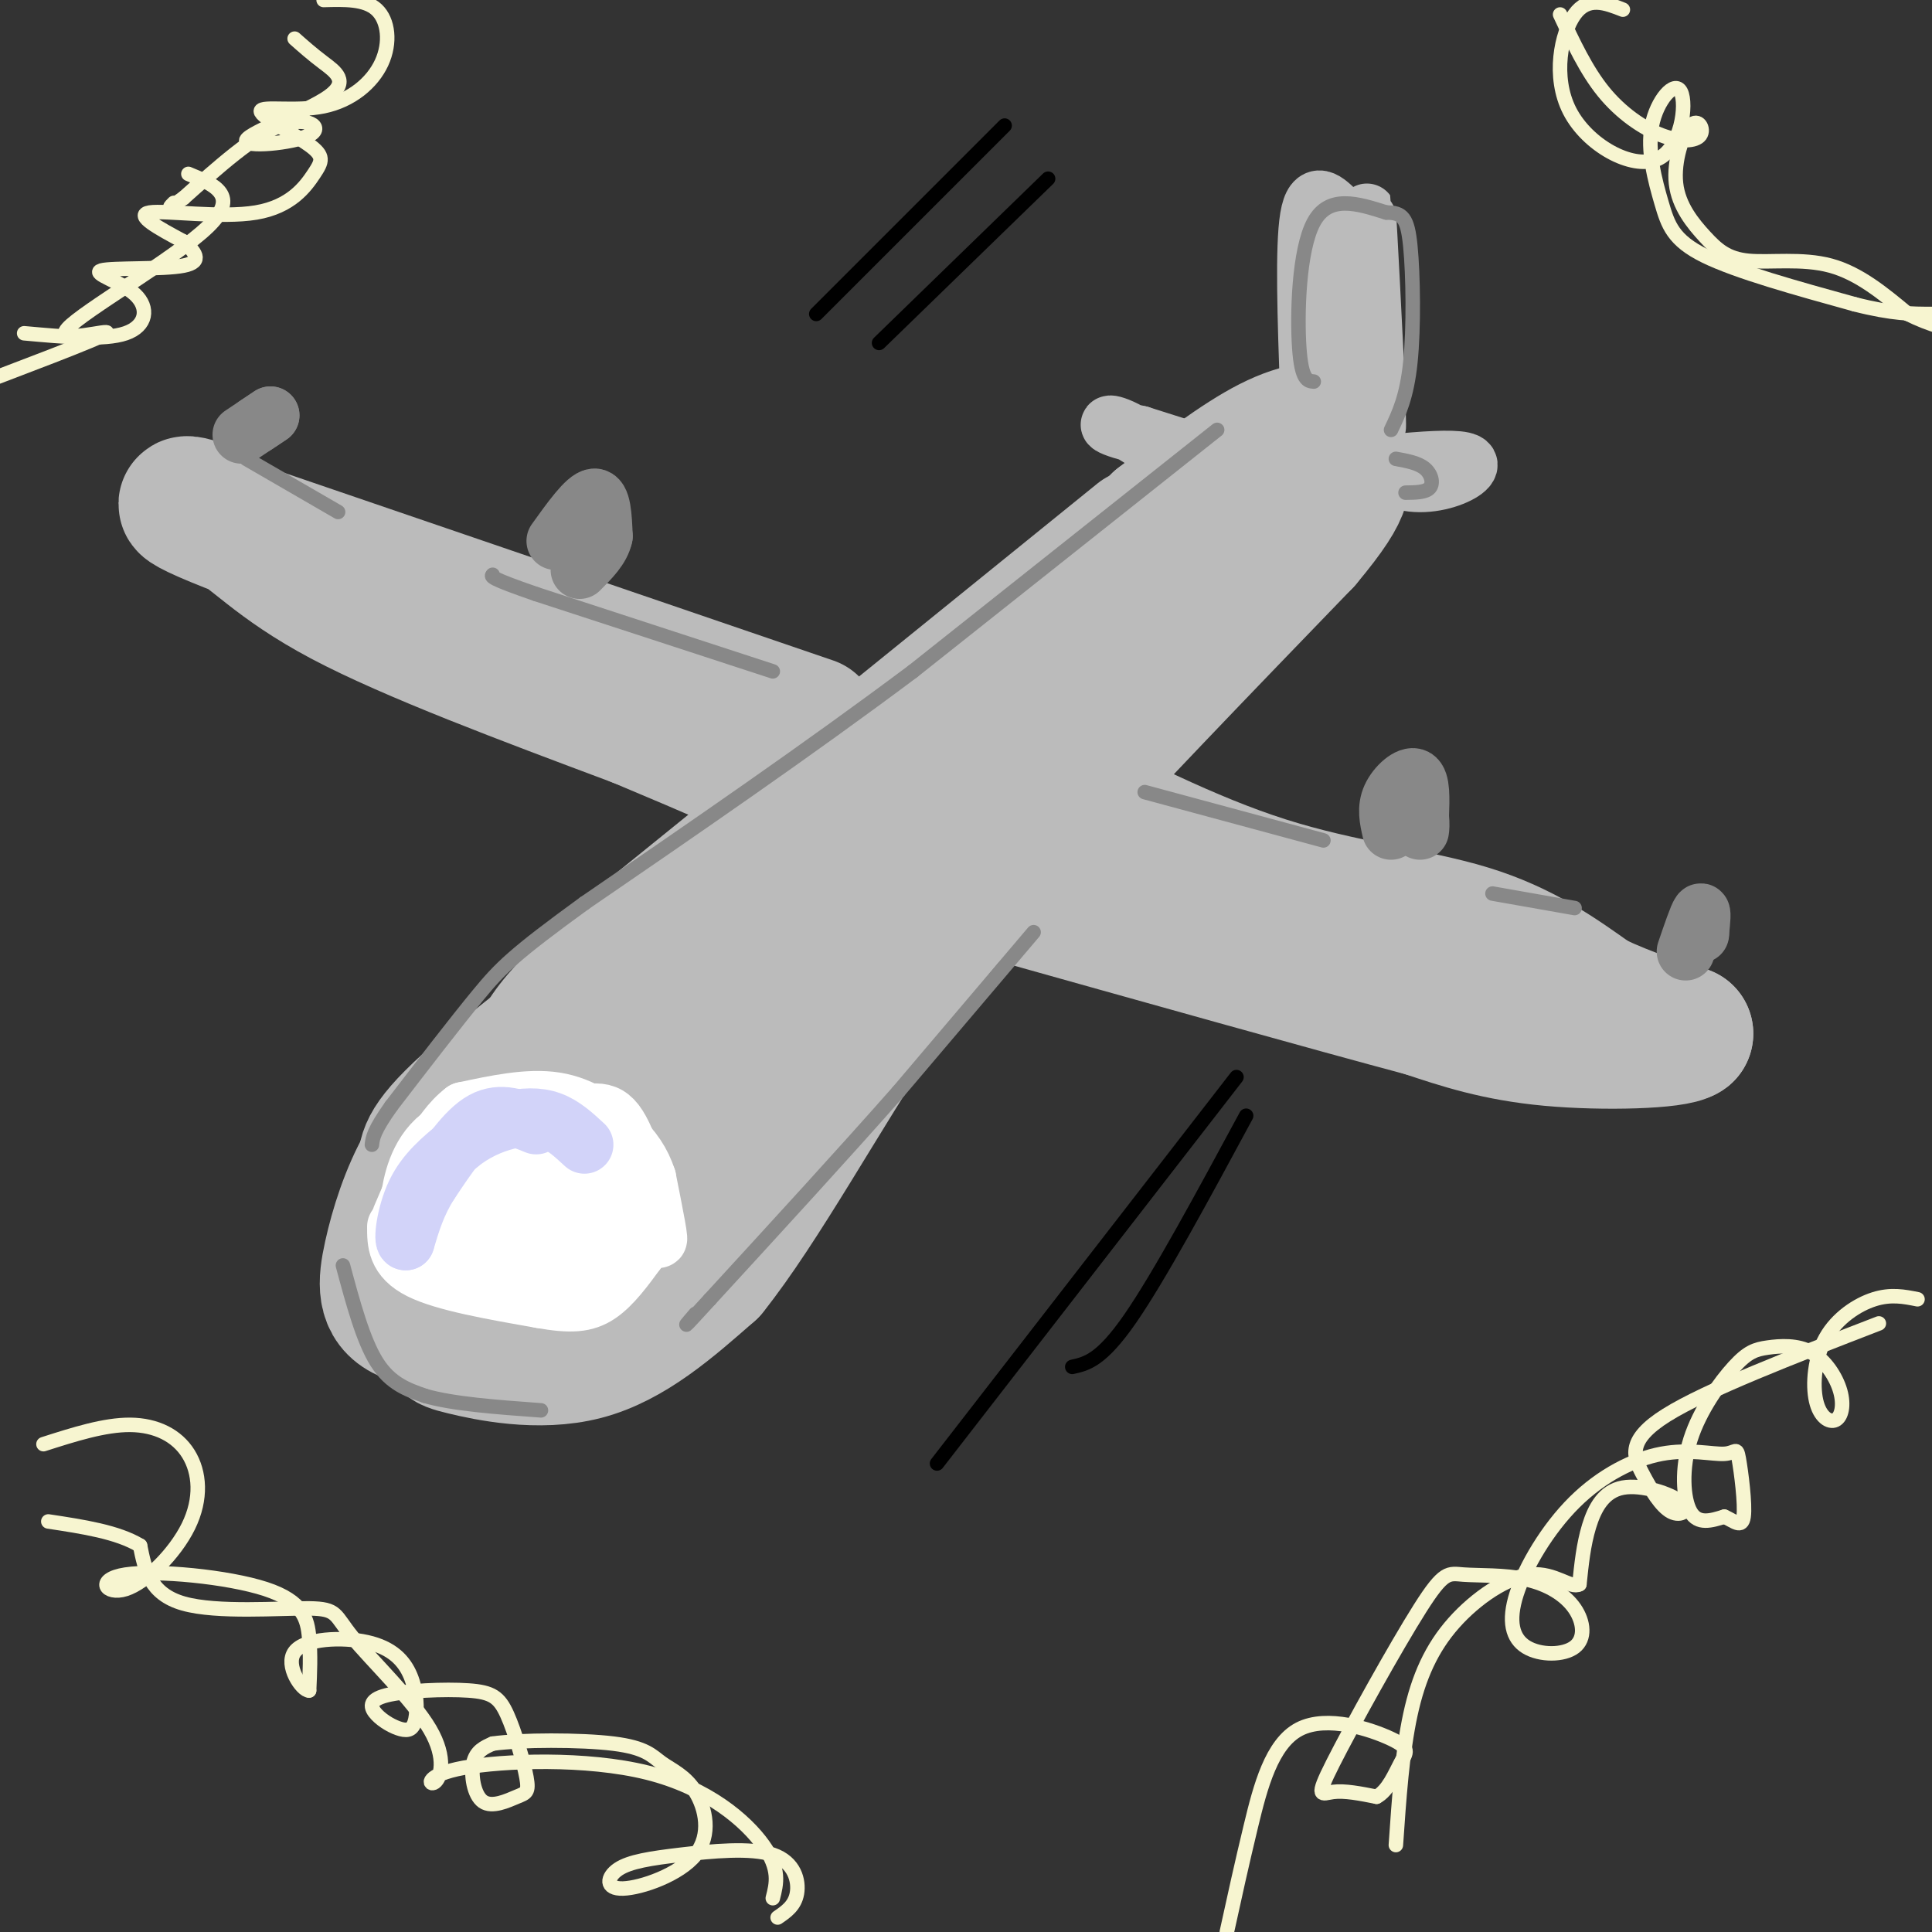 <svg viewBox='0 0 400 400' version='1.1' xmlns='http://www.w3.org/2000/svg' xmlns:xlink='http://www.w3.org/1999/xlink'><rect x="0" y="0" width="400" height="400" fill="#333333" stroke="none"/><g fill='none' stroke='rgb(187,187,187)' stroke-width='28' stroke-linecap='round' stroke-linejoin='round'><path d='M236,111c0.000,0.000 -105.000,85.000 -105,85'/><path d='M131,196c-20.486,18.049 -19.203,20.673 -21,26c-1.797,5.327 -6.676,13.357 -10,19c-3.324,5.643 -5.093,8.898 -6,14c-0.907,5.102 -0.954,12.051 -1,19'/><path d='M93,274c-0.655,3.810 -1.792,3.833 3,5c4.792,1.167 15.512,3.476 25,1c9.488,-2.476 17.744,-9.738 26,-17'/><path d='M147,263c10.444,-13.000 23.556,-37.000 35,-54c11.444,-17.000 21.222,-27.000 31,-37'/><path d='M213,172c14.667,-16.167 35.833,-38.083 57,-60'/><path d='M270,112c10.330,-12.274 7.656,-12.960 7,-15c-0.656,-2.040 0.708,-5.434 -1,-7c-1.708,-1.566 -6.488,-1.305 -13,2c-6.512,3.305 -14.756,9.652 -23,16'/><path d='M240,108c-12.378,15.778 -31.822,47.222 -48,68c-16.178,20.778 -29.089,30.889 -42,41'/><path d='M150,217c-11.976,10.353 -20.916,15.735 -28,24c-7.084,8.265 -12.311,19.411 -16,25c-3.689,5.589 -5.839,5.620 0,-5c5.839,-10.620 19.668,-31.891 32,-47c12.332,-15.109 23.166,-24.054 34,-33'/><path d='M172,181c4.131,-5.278 -2.542,-1.971 -6,-1c-3.458,0.971 -3.700,-0.392 -16,8c-12.300,8.392 -36.657,26.541 -49,37c-12.343,10.459 -12.671,13.230 -13,16'/><path d='M88,241c-3.498,6.083 -5.742,13.290 -7,19c-1.258,5.710 -1.531,9.922 3,12c4.531,2.078 13.866,2.022 20,1c6.134,-1.022 9.067,-3.011 12,-5'/><path d='M116,268c6.167,-4.167 15.583,-12.083 25,-20'/></g>
<g fill='none' stroke='rgb(187,187,187)' stroke-width='12' stroke-linecap='round' stroke-linejoin='round'><path d='M271,81c-0.514,-14.946 -1.027,-29.892 0,-36c1.027,-6.108 3.595,-3.380 6,-1c2.405,2.380 4.648,4.410 6,13c1.352,8.590 1.815,23.740 2,29c0.185,5.260 0.093,0.630 0,-4'/><path d='M285,82c-0.533,-11.378 -1.867,-37.822 -2,-38c-0.133,-0.178 0.933,25.911 2,52'/><path d='M285,96c6.044,8.000 20.156,2.000 19,0c-1.156,-2.000 -17.578,0.000 -34,2'/><path d='M270,98c-5.726,-1.357 -3.042,-5.750 0,-16c3.042,-10.250 6.440,-26.357 8,-25c1.560,1.357 1.280,20.179 1,39'/><path d='M279,96c-7.000,5.500 -25.000,-0.250 -43,-6'/><path d='M236,90c-8.244,-1.778 -7.356,-3.222 -3,-1c4.356,2.222 12.178,8.111 20,14'/></g>
<g fill='none' stroke='rgb(187,187,187)' stroke-width='28' stroke-linecap='round' stroke-linejoin='round'><path d='M168,150c0.000,0.000 -117.000,-40.000 -117,-40'/><path d='M51,110c-20.000,-7.583 -11.500,-6.542 -5,-3c6.500,3.542 11.000,9.583 25,17c14.000,7.417 37.500,16.208 61,25'/><path d='M132,149c16.333,6.833 26.667,11.417 37,16'/><path d='M213,161c16.600,8.489 33.200,16.978 49,22c15.800,5.022 30.800,6.578 42,10c11.200,3.422 18.600,8.711 26,14'/><path d='M330,207c7.500,3.500 13.250,5.250 19,7'/><path d='M349,214c-2.111,1.578 -16.889,2.022 -28,1c-11.111,-1.022 -18.556,-3.511 -26,-6'/><path d='M295,209c-19.333,-5.167 -54.667,-15.083 -90,-25'/><path d='M205,184c-16.500,-4.500 -12.750,-3.250 -9,-2'/></g>
<g fill='none' stroke='rgb(255,255,255)' stroke-width='12' stroke-linecap='round' stroke-linejoin='round'><path d='M85,254c-0.333,-1.578 -0.667,-3.156 0,-7c0.667,-3.844 2.333,-9.956 8,-13c5.667,-3.044 15.333,-3.022 25,-3'/><path d='M118,231c5.917,-0.952 8.208,-1.833 11,4c2.792,5.833 6.083,18.381 7,21c0.917,2.619 -0.542,-4.690 -2,-12'/><path d='M134,244c-1.119,-3.452 -2.917,-6.083 -6,-9c-3.083,-2.917 -7.452,-6.119 -13,-7c-5.548,-0.881 -12.274,0.560 -19,2'/><path d='M96,230c-5.333,4.000 -9.167,13.000 -13,22'/><path d='M82,254c0.000,3.250 0.000,6.500 5,9c5.000,2.500 15.000,4.250 25,6'/><path d='M112,269c6.200,1.111 9.200,0.889 12,-1c2.800,-1.889 5.400,-5.444 8,-9'/><path d='M132,259c0.252,-3.660 -3.118,-8.311 -6,-12c-2.882,-3.689 -5.276,-6.416 -11,-8c-5.724,-1.584 -14.778,-2.024 -19,-1c-4.222,1.024 -3.611,3.512 -3,6'/><path d='M93,244c-0.687,4.274 -0.903,11.959 3,16c3.903,4.041 11.927,4.439 16,3c4.073,-1.439 4.195,-4.716 5,-9c0.805,-4.284 2.294,-9.577 0,-12c-2.294,-2.423 -8.370,-1.978 -12,0c-3.630,1.978 -4.815,5.489 -6,9'/><path d='M99,251c-1.674,2.262 -2.859,3.418 0,5c2.859,1.582 9.762,3.590 13,1c3.238,-2.590 2.813,-9.777 2,-13c-0.813,-3.223 -2.012,-2.483 -5,-3c-2.988,-0.517 -7.766,-2.293 -11,1c-3.234,3.293 -4.924,11.655 -1,15c3.924,3.345 13.462,1.672 23,0'/><path d='M120,257c5.162,-1.188 6.568,-4.157 7,-7c0.432,-2.843 -0.110,-5.561 -2,-6c-1.890,-0.439 -5.127,1.399 -7,4c-1.873,2.601 -2.383,5.965 0,8c2.383,2.035 7.659,2.741 10,2c2.341,-0.741 1.746,-2.930 1,-5c-0.746,-2.070 -1.642,-4.020 -5,-5c-3.358,-0.980 -9.179,-0.990 -15,-1'/><path d='M109,247c-5.814,1.706 -12.850,6.470 -10,9c2.850,2.530 15.584,2.827 23,1c7.416,-1.827 9.514,-5.778 5,-8c-4.514,-2.222 -15.638,-2.714 -21,0c-5.362,2.714 -4.960,8.632 -3,11c1.960,2.368 5.480,1.184 9,0'/><path d='M112,260c3.000,-1.000 6.000,-3.500 9,-6'/></g>
<g fill='none' stroke='rgb(136,136,136)' stroke-width='3' stroke-linecap='round' stroke-linejoin='round'><path d='M160,139c0.000,0.000 -49.000,-16.000 -49,-16'/><path d='M111,123c-9.667,-3.333 -9.333,-3.667 -9,-4'/><path d='M70,106c0.000,0.000 -19.000,-11.000 -19,-11'/><path d='M237,164c0.000,0.000 37.000,10.000 37,10'/><path d='M309,185c0.000,0.000 17.000,3.000 17,3'/><path d='M272,79c-1.267,-0.111 -2.533,-0.222 -3,-7c-0.467,-6.778 -0.133,-20.222 3,-26c3.133,-5.778 9.067,-3.889 15,-2'/><path d='M287,44c3.405,0.012 4.417,1.042 5,7c0.583,5.958 0.738,16.845 0,24c-0.738,7.155 -2.369,10.577 -4,14'/><path d='M289,95c2.311,0.422 4.622,0.844 6,2c1.378,1.156 1.822,3.044 1,4c-0.822,0.956 -2.911,0.978 -5,1'/><path d='M252,89c0.000,0.000 -63.000,50.000 -63,50'/><path d='M189,139c-21.833,16.333 -44.917,32.167 -68,48'/><path d='M121,187c-14.667,10.667 -17.333,13.333 -22,19c-4.667,5.667 -11.333,14.333 -18,23'/><path d='M81,229c-3.667,5.167 -3.833,6.583 -4,8'/><path d='M71,262c2.083,7.750 4.167,15.500 7,20c2.833,4.500 6.417,5.750 10,7'/><path d='M88,289c5.667,1.667 14.833,2.333 24,3'/><path d='M214,193c0.000,0.000 -28.000,33.000 -28,33'/><path d='M186,226c-11.167,12.667 -25.083,27.833 -39,43'/><path d='M147,269c-7.000,7.667 -5.000,5.333 -3,3'/></g>
<g fill='none' stroke='rgb(136,136,136)' stroke-width='12' stroke-linecap='round' stroke-linejoin='round'><path d='M115,112c3.167,-4.417 6.333,-8.833 8,-9c1.667,-0.167 1.833,3.917 2,8'/><path d='M125,111c-0.500,2.500 -2.750,4.750 -5,7'/><path d='M288,172c-0.533,-2.333 -1.067,-4.667 0,-7c1.067,-2.333 3.733,-4.667 5,-4c1.267,0.667 1.133,4.333 1,8'/><path d='M294,169c0.167,1.833 0.083,2.417 0,3'/><path d='M50,90c0.000,0.000 6.000,-4.000 6,-4'/><path d='M56,86c0.500,-0.333 -1.250,0.833 -3,2'/><path d='M349,197c1.250,-3.667 2.500,-7.333 3,-8c0.500,-0.667 0.250,1.667 0,4'/><path d='M352,193c0.000,0.667 0.000,0.333 0,0'/></g>
<g fill='none' stroke='rgb(210,211,249)' stroke-width='12' stroke-linecap='round' stroke-linejoin='round'><path d='M111,233c-3.667,-1.500 -7.333,-3.000 -11,-1c-3.667,2.000 -7.333,7.500 -11,13'/><path d='M89,245c-2.667,4.167 -3.833,8.083 -5,12'/><path d='M84,257c-0.733,0.089 -0.067,-5.689 2,-10c2.067,-4.311 5.533,-7.156 9,-10'/><path d='M95,237c3.202,-2.619 6.708,-4.167 10,-5c3.292,-0.833 6.369,-0.952 9,0c2.631,0.952 4.815,2.976 7,5'/></g>
<g fill='none' stroke='rgb(0,0,0)' stroke-width='3' stroke-linecap='round' stroke-linejoin='round'><path d='M256,223c0.000,0.000 -62.000,80.000 -62,80'/><path d='M258,231c-9.000,16.667 -18.000,33.333 -24,42c-6.000,8.667 -9.000,9.333 -12,10'/><path d='M208,26c0.000,0.000 -39.000,39.000 -39,39'/><path d='M217,37c0.000,0.000 -35.000,34.000 -35,34'/></g>
<g fill='none' stroke='rgb(247,245,208)' stroke-width='3' stroke-linecap='round' stroke-linejoin='round'><path d='M397,269c-2.760,-0.553 -5.520,-1.105 -9,0c-3.480,1.105 -7.679,3.868 -10,8c-2.321,4.132 -2.763,9.632 -2,13c0.763,3.368 2.730,4.605 4,4c1.270,-0.605 1.842,-3.052 1,-6c-0.842,-2.948 -3.099,-6.396 -6,-8c-2.901,-1.604 -6.446,-1.363 -9,-1c-2.554,0.363 -4.118,0.850 -7,4c-2.882,3.150 -7.084,8.963 -9,15c-1.916,6.037 -1.548,12.296 0,15c1.548,2.704 4.274,1.852 7,1'/><path d='M357,314c2.040,0.873 3.640,2.557 4,0c0.360,-2.557 -0.522,-9.353 -1,-12c-0.478,-2.647 -0.553,-1.143 -3,-1c-2.447,0.143 -7.264,-1.073 -13,0c-5.736,1.073 -12.389,4.435 -18,10c-5.611,5.565 -10.181,13.333 -12,19c-1.819,5.667 -0.889,9.232 2,11c2.889,1.768 7.736,1.737 10,0c2.264,-1.737 1.946,-5.181 0,-8c-1.946,-2.819 -5.518,-5.012 -10,-6c-4.482,-0.988 -9.872,-0.770 -13,-1c-3.128,-0.230 -3.993,-0.907 -9,7c-5.007,7.907 -14.156,24.398 -18,32c-3.844,7.602 -2.384,6.315 0,6c2.384,-0.315 5.692,0.343 9,1'/><path d='M285,372c2.376,-1.226 3.816,-4.793 5,-7c1.184,-2.207 2.111,-3.056 -2,-5c-4.111,-1.944 -13.261,-4.985 -19,-2c-5.739,2.985 -8.068,11.996 -10,20c-1.932,8.004 -3.466,15.002 -5,22'/><path d='M336,2c-3.622,-1.418 -7.243,-2.835 -10,1c-2.757,3.835 -4.649,12.924 -1,20c3.649,7.076 12.841,12.139 18,10c5.159,-2.139 6.286,-11.479 5,-14c-1.286,-2.521 -4.984,1.778 -6,7c-1.016,5.222 0.649,11.367 2,16c1.351,4.633 2.386,7.752 9,11c6.614,3.248 18.807,6.624 31,10'/><path d='M384,63c7.833,2.000 11.917,2.000 16,2'/><path d='M67,0c4.298,-0.122 8.596,-0.245 11,2c2.404,2.245 2.916,6.857 1,11c-1.916,4.143 -6.258,7.817 -12,9c-5.742,1.183 -12.882,-0.126 -13,1c-0.118,1.126 6.786,4.686 10,7c3.214,2.314 2.738,3.383 1,6c-1.738,2.617 -4.737,6.781 -12,8c-7.263,1.219 -18.789,-0.509 -22,0c-3.211,0.509 1.895,3.254 7,6'/><path d='M38,50c2.219,2.047 4.266,4.165 0,5c-4.266,0.835 -14.844,0.389 -17,1c-2.156,0.611 4.112,2.280 7,5c2.888,2.720 2.397,6.491 -2,8c-4.397,1.509 -12.698,0.754 -21,0'/><path d='M9,299c6.339,-2.028 12.678,-4.055 18,-4c5.322,0.055 9.628,2.194 12,6c2.372,3.806 2.811,9.280 0,15c-2.811,5.720 -8.872,11.688 -13,13c-4.128,1.313 -6.323,-2.030 0,-3c6.323,-0.970 21.164,0.431 29,3c7.836,2.569 8.667,6.305 9,10c0.333,3.695 0.166,7.347 0,11'/><path d='M64,350c-1.450,0.089 -5.075,-5.190 -3,-8c2.075,-2.810 9.849,-3.153 15,-2c5.151,1.153 7.677,3.802 9,7c1.323,3.198 1.441,6.946 1,9c-0.441,2.054 -1.442,2.413 -3,2c-1.558,-0.413 -3.674,-1.599 -5,-3c-1.326,-1.401 -1.863,-3.015 2,-4c3.863,-0.985 12.126,-1.339 17,-1c4.874,0.339 6.361,1.371 8,5c1.639,3.629 3.431,9.857 4,13c0.569,3.143 -0.085,3.203 -2,4c-1.915,0.797 -5.093,2.330 -7,1c-1.907,-1.330 -2.545,-5.523 -2,-8c0.545,-2.477 2.272,-3.239 4,-4'/><path d='M102,361c5.772,-0.811 18.201,-0.840 25,0c6.799,0.840 7.968,2.548 10,4c2.032,1.452 4.926,2.646 7,6c2.074,3.354 3.328,8.867 0,13c-3.328,4.133 -11.239,6.885 -15,7c-3.761,0.115 -3.372,-2.406 -1,-4c2.372,-1.594 6.729,-2.262 13,-3c6.271,-0.738 14.458,-1.545 19,0c4.542,1.545 5.441,5.441 5,8c-0.441,2.559 -2.220,3.779 -4,5'/><path d='M160,393c0.775,-3.019 1.550,-6.038 -2,-11c-3.550,-4.962 -11.426,-11.867 -24,-15c-12.574,-3.133 -29.847,-2.495 -38,-1c-8.153,1.495 -7.184,3.845 -6,3c1.184,-0.845 2.585,-4.887 -1,-11c-3.585,-6.113 -12.157,-14.298 -16,-19c-3.843,-4.702 -2.958,-5.920 -9,-6c-6.042,-0.080 -19.012,0.977 -26,-1c-6.988,-1.977 -7.994,-6.989 -9,-12'/><path d='M29,320c-4.667,-2.833 -11.833,-3.917 -19,-5'/><path d='M389,274c-17.887,6.921 -35.774,13.841 -44,19c-8.226,5.159 -6.792,8.555 -5,12c1.792,3.445 3.941,6.937 6,8c2.059,1.063 4.026,-0.303 2,-2c-2.026,-1.697 -8.045,-3.726 -12,-3c-3.955,0.726 -5.844,4.207 -7,8c-1.156,3.793 -1.578,7.896 -2,12'/><path d='M327,328c-1.738,1.014 -5.085,-2.450 -10,-2c-4.915,0.450 -11.400,4.813 -16,10c-4.600,5.187 -7.314,11.196 -9,19c-1.686,7.804 -2.343,17.402 -3,27'/><path d='M323,3c2.695,5.780 5.389,11.560 9,16c3.611,4.440 8.137,7.540 12,9c3.863,1.460 7.062,1.279 8,0c0.938,-1.279 -0.384,-3.657 -2,-2c-1.616,1.657 -3.524,7.347 -3,12c0.524,4.653 3.481,8.268 6,11c2.519,2.732 4.601,4.582 9,5c4.399,0.418 11.114,-0.595 17,1c5.886,1.595 10.943,5.797 16,10'/><path d='M395,65c4.667,2.333 8.333,3.167 12,4'/><path d='M61,8c1.797,1.591 3.594,3.182 6,5c2.406,1.818 5.421,3.863 1,7c-4.421,3.137 -16.278,7.367 -17,9c-0.722,1.633 9.690,0.671 13,-1c3.310,-1.671 -0.483,-4.049 -6,-2c-5.517,2.049 -12.759,8.524 -20,15'/><path d='M38,41c-3.667,2.667 -2.833,1.833 -2,1'/><path d='M39,36c5.405,2.226 10.810,4.452 4,11c-6.810,6.548 -25.833,17.417 -29,21c-3.167,3.583 9.524,-0.119 8,1c-1.524,1.119 -17.262,7.060 -33,13'/></g>
</svg>